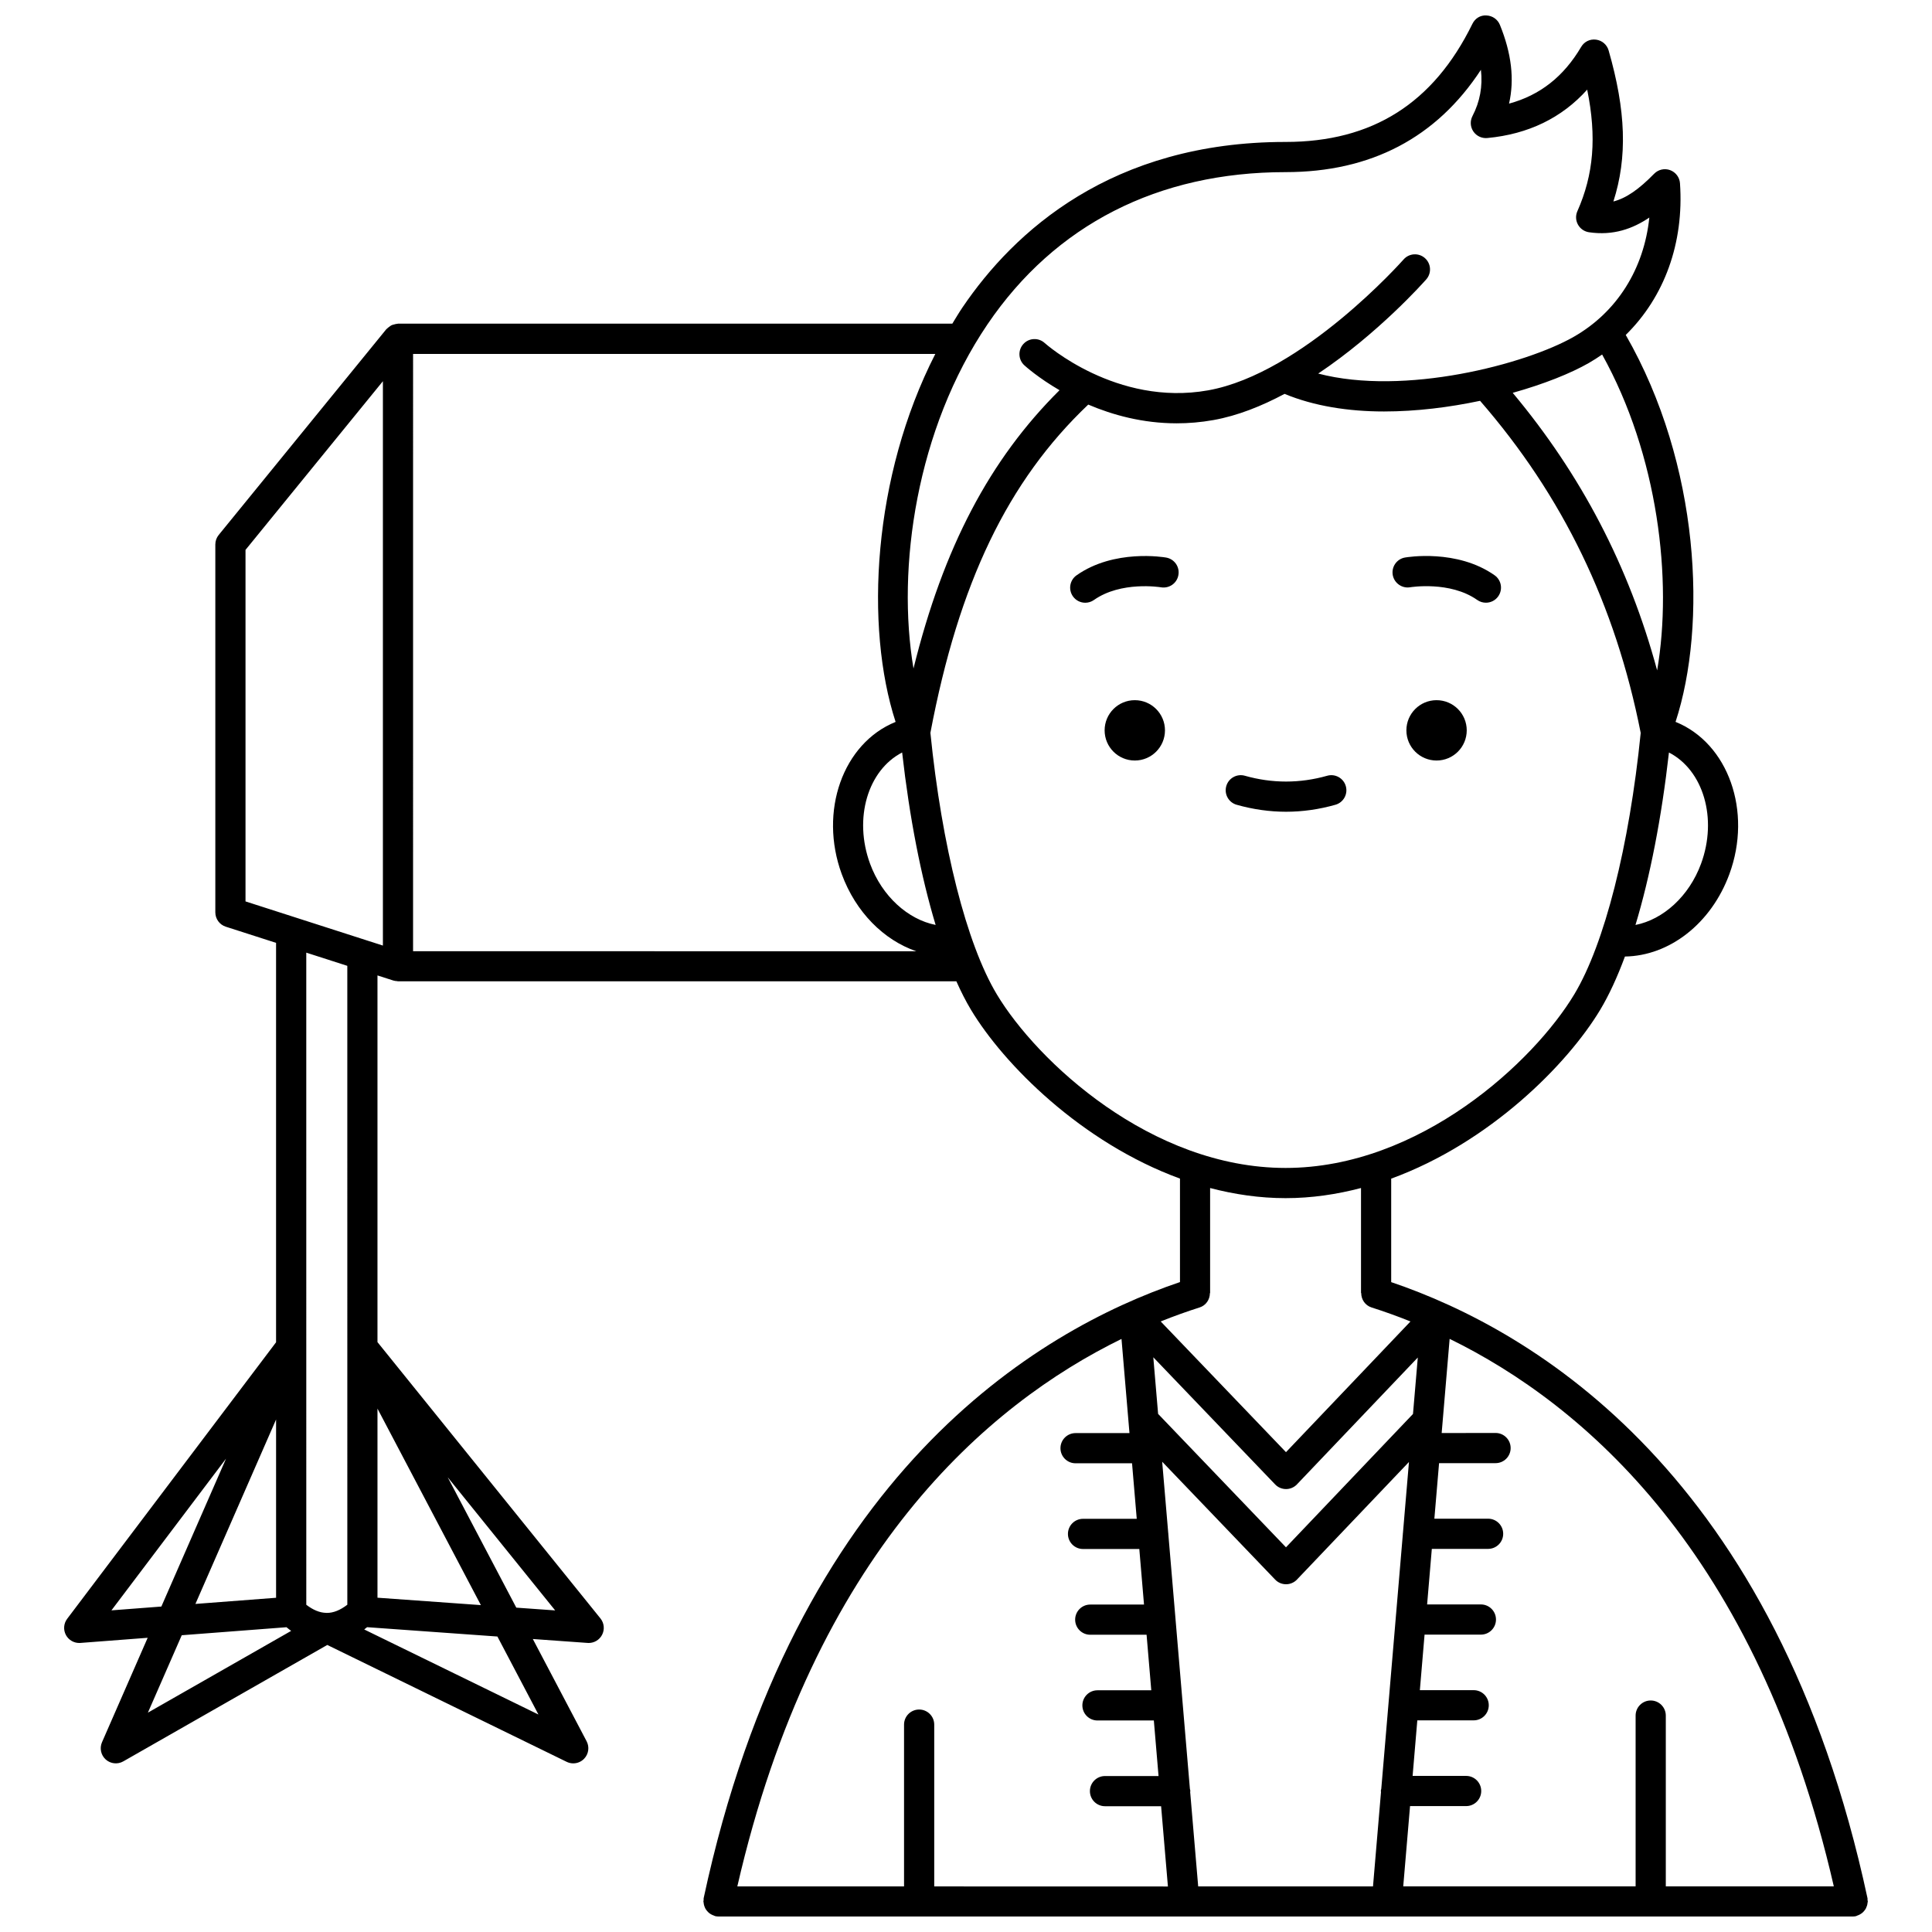 <?xml version="1.0" encoding="UTF-8"?>
<!-- Uploaded to: SVG Repo, www.svgrepo.com, Generator: SVG Repo Mixer Tools -->
<svg width="800px" height="800px" version="1.1" viewBox="144 144 512 512" xmlns="http://www.w3.org/2000/svg">
 <defs>
  <clipPath id="a">
   <path d="m161 148.09h478v503.81h-478z"/>
  </clipPath>
 </defs>
 <path d="m517.71 299.63c0.105-0.016 10.547-1.723 17.77 3.363 0.703 0.496 1.504 0.73 2.301 0.73 1.254 0 2.496-0.586 3.269-1.695 1.273-1.809 0.84-4.301-0.965-5.574-9.977-7.023-23.195-4.801-23.754-4.703-2.172 0.383-3.613 2.445-3.242 4.621 0.387 2.176 2.481 3.633 4.621 3.258z"/>
 <path d="m453.05 291.76c-0.562-0.098-13.777-2.324-23.75 4.703-1.805 1.273-2.238 3.766-0.965 5.574 0.777 1.105 2.016 1.695 3.269 1.695 0.797 0 1.598-0.234 2.301-0.73 7.168-5.055 17.516-3.402 17.762-3.363 2.199 0.371 4.246-1.074 4.621-3.246 0.395-2.176-1.062-4.25-3.238-4.633z"/>
 <path d="m532.7 337.55c0 4.418-3.578 7.996-7.996 7.996s-7.996-3.578-7.996-7.996c0-4.418 3.578-7.996 7.996-7.996s7.996 3.578 7.996 7.996"/>
 <path d="m452.73 337.55c0 4.418-3.578 7.996-7.996 7.996s-7.996-3.578-7.996-7.996c0-4.418 3.578-7.996 7.996-7.996s7.996 3.578 7.996 7.996"/>
 <path d="m497.9 357.27c2.125-0.602 3.359-2.812 2.754-4.934-0.598-2.129-2.832-3.356-4.934-2.754-7.25 2.051-14.566 2.051-21.812 0-2.113-0.605-4.34 0.629-4.934 2.754-0.602 2.125 0.633 4.336 2.754 4.934 4.336 1.227 8.738 1.852 13.082 1.852 4.348 0 8.754-0.621 13.09-1.852z"/>
 <g clip-path="url(#a)">
  <path d="m638.75 649.1c0.094-0.285 0.148-0.559 0.172-0.863 0.012-0.117 0.066-0.215 0.066-0.332 0-0.137-0.062-0.246-0.074-0.375-0.016-0.156 0.027-0.305-0.004-0.465-24.07-112.27-88.211-150.41-126.23-163.29v-27.422c26.137-9.543 46.742-30.324 55.406-44.77 2.328-3.883 4.516-8.637 6.539-14.094 11.781-0.168 22.859-8.73 27.68-21.844 6.113-16.625-0.289-34.68-14.266-40.34 8.395-25.664 6.535-68.152-13.199-102.54 10.203-10.023 15.473-24.324 14.371-40.199-0.109-1.57-1.133-2.93-2.606-3.477-1.484-0.547-3.141-0.168-4.242 0.957-4.062 4.156-7.414 6.484-10.801 7.352 3.766-11.734 3.324-24.09-1.262-40.031-0.441-1.535-1.75-2.66-3.34-2.859-1.648-0.215-3.144 0.562-3.945 1.938-4.617 7.84-10.906 12.797-19.102 15.016 1.465-6.418 0.656-13.312-2.426-20.875-0.59-1.461-1.992-2.43-3.566-2.488-1.656-0.113-3.035 0.82-3.727 2.238-10.32 21.047-26.508 31.281-49.5 31.281h-0.004c-46.16-0.004-72.008 23.801-85.566 43.773-0.969 1.426-1.848 2.914-2.75 4.387h-146.9c-0.062 0-0.121 0.035-0.184 0.035-0.301 0.012-0.574 0.098-0.863 0.176-0.219 0.059-0.445 0.102-0.645 0.195-0.23 0.109-0.43 0.277-0.637 0.43-0.215 0.16-0.43 0.301-0.609 0.5-0.047 0.051-0.117 0.074-0.16 0.133l-44.414 54.52c-0.582 0.711-0.898 1.602-0.898 2.523v97.492c0 1.738 1.121 3.273 2.773 3.805l13.324 4.281v105.85l-55.355 73.281c-0.949 1.25-1.074 2.945-0.32 4.328 0.707 1.289 2.059 2.082 3.512 2.082 0.102 0 0.203-0.004 0.305-0.012l17.832-1.363-12.102 27.676c-0.691 1.578-0.293 3.418 0.988 4.578 1.281 1.148 3.152 1.355 4.656 0.496l54.059-30.852 63.434 30.973c0.559 0.273 1.156 0.406 1.75 0.406 1.059 0 2.094-0.414 2.871-1.215 1.203-1.242 1.473-3.113 0.668-4.644l-14.254-27.094 14.52 1.039c0.094 0.008 0.191 0.012 0.285 0.012 1.48 0 2.852-0.82 3.543-2.148 0.738-1.41 0.57-3.121-0.43-4.363l-59.086-73.219v-97.176l4.219 1.355c0.316 0.105 0.637 0.129 0.953 0.152 0.094 0.008 0.176 0.055 0.27 0.055h147.97c1.234 2.754 2.519 5.289 3.852 7.508 8.668 14.445 29.27 35.227 55.406 44.77v27.422c-38.02 12.879-102.16 51.02-126.23 163.28-0.039 0.18 0.008 0.348-0.008 0.527-0.008 0.109-0.062 0.203-0.062 0.316 0 0.102 0.047 0.18 0.055 0.281 0.023 0.34 0.09 0.652 0.195 0.969 0.062 0.188 0.129 0.363 0.215 0.539 0.141 0.273 0.305 0.512 0.504 0.746 0.141 0.168 0.281 0.32 0.445 0.465 0.207 0.18 0.434 0.324 0.68 0.461 0.227 0.125 0.453 0.223 0.703 0.305 0.121 0.039 0.215 0.121 0.344 0.148 0.285 0.062 0.559 0.09 0.836 0.09 0.008 0 0.016 0.004 0.023 0.004h300.59 0.004c0.277 0 0.559-0.027 0.844-0.09 0.129-0.027 0.223-0.113 0.348-0.152 0.258-0.078 0.484-0.184 0.711-0.312 0.234-0.133 0.453-0.27 0.652-0.441 0.18-0.156 0.336-0.32 0.484-0.504 0.176-0.215 0.332-0.434 0.461-0.68 0.098-0.207 0.176-0.41 0.246-0.629zm-8.773-5.195h-44.523v-45.258c0-2.211-1.789-4-4-4-2.211 0-4 1.789-4 4v45.258h-61.582l1.805-21.27h14.863c2.211 0 4-1.789 4-4 0-2.211-1.789-4-4-4h-14.184l1.246-14.723h14.938c2.211 0 4-1.789 4-4 0-2.211-1.789-4-4-4h-14.262l1.246-14.719h14.926c2.211 0 4-1.789 4-4 0-2.211-1.789-4-4-4h-14.25l1.246-14.723h14.914c2.211 0 4-1.789 4-4 0-2.211-1.789-4-4-4h-14.238l1.246-14.719h14.969c2.211 0 4-1.789 4-4 0-2.211-1.789-4-4-4l-14.281 0.02 2.113-24.957c35.402 17.328 81.484 56.57 101.81 145.09zm-111.52-125.19-33.66 35.34-33.887-35.359-1.273-15 32.285 33.688c0.75 0.789 1.797 1.234 2.887 1.234h0.008c1.086 0 2.137-0.449 2.887-1.242l32.027-33.621zm-59.051 100.16c0.004-0.078 0.047-0.152 0.047-0.234 0-0.203-0.09-0.379-0.117-0.574l-3.801-44.848c0-0.004 0.004-0.008 0.004-0.012 0-0.008-0.004-0.016-0.004-0.023l-1.918-22.637c0-0.02 0.012-0.035 0.012-0.055 0-0.047-0.023-0.09-0.027-0.137l-1.613-18.984 29.938 31.238c0.75 0.789 1.797 1.234 2.887 1.234h0.008c1.086 0 2.137-0.449 2.887-1.242l29.68-31.16-1.602 18.902c-0.004 0.051-0.031 0.102-0.031 0.152 0 0.02 0.012 0.039 0.012 0.062l-1.914 22.609c0 0.016-0.008 0.027-0.008 0.043 0 0.008 0.004 0.012 0.004 0.02l-3.797 44.809c-0.031 0.203-0.121 0.387-0.121 0.605 0 0.09 0.043 0.16 0.047 0.246l-2.121 25.023-46.328 0.004zm135.39-245.98c-3.188 8.66-10.047 14.785-17.379 16.23 3.856-12.75 6.914-28.359 8.871-45.703 9.078 4.664 12.938 17.43 8.508 29.473zm-11.637-51.238c-7.496-27.695-20.176-51.887-38.273-73.551 8.27-2.316 15.371-5.16 20.164-7.906 1.223-0.699 2.391-1.461 3.531-2.246 14.848 26.699 18.699 59.746 14.578 83.703zm-98.465-132.04h0.004c22.602-0.004 39.977-9.117 51.762-27.117 0.492 4.418-0.258 8.434-2.242 12.262-0.676 1.301-0.582 2.863 0.234 4.074 0.82 1.211 2.231 1.875 3.691 1.746 10.875-1.023 19.75-5.328 26.48-12.828 2.559 12.586 1.699 22.539-2.602 32.215-0.508 1.145-0.453 2.453 0.152 3.551 0.602 1.094 1.68 1.844 2.914 2.027 6.445 0.953 11.629-0.93 16-3.891-1.402 13.57-8.539 25.035-20.012 31.594-12.762 7.297-44.91 15.738-67.738 9.75 15.918-10.652 27.887-24.113 28.641-24.969 1.457-1.66 1.289-4.188-0.371-5.641-1.652-1.453-4.18-1.293-5.641 0.367-0.262 0.301-26.797 30.227-51.805 34.688-24.328 4.348-43.082-12.344-43.309-12.543-1.625-1.484-4.16-1.375-5.641 0.258-1.492 1.629-1.379 4.16 0.25 5.648 0.34 0.312 3.695 3.324 9.324 6.602-18.504 18.363-30.785 41.711-38.699 73.746-4.523-26.617 0.777-63.453 19.645-91.258 17.895-26.355 45.195-40.281 78.961-40.281zm-92.742 199.5c-7.32-1.449-14.195-7.57-17.379-16.227-4.422-12.039-0.562-24.797 8.504-29.473 1.961 17.34 5.019 32.949 8.875 45.699zm-182.89-99.387 36.41-44.703v149.56l-36.41-11.703zm-13.273 279.33 21.375-48.879v47.246zm-22.258 1.703 30.367-40.199-17.137 39.188zm18.633 6.594 27.758-2.125c0.41 0.324 0.82 0.688 1.234 0.973l-37.965 21.668zm51.871-60.059 27.402 52.074-27.402-1.961zm42.656 81.07-46.172-22.543c0.258-0.184 0.508-0.398 0.766-0.602l34.531 2.473zm-5.867-28.324-18.18-34.555 28.48 35.289zm-44.785-0.77c-1.887 1.438-3.656 2.164-5.418 2.168-0.055 0-0.109-0.016-0.164-0.012-1.723-0.035-3.449-0.742-5.289-2.148l-0.004-172.82 10.875 3.496 0.004 169.32zm17.43-331.48h138.4c-16.621 32.516-18.727 72.312-10.527 97.52-13.973 5.66-20.379 23.715-14.27 40.34 3.715 10.105 11.148 17.484 19.746 20.438l-133.35-0.004zm154.68 169.69c-7.992-13.324-14.551-39.188-17.586-69.27 7.535-39.766 20.508-66.742 41.832-86.992 6.441 2.746 14.41 4.965 23.449 4.965 3.121 0 6.379-0.266 9.73-0.863 6.41-1.145 12.785-3.707 18.844-6.941 7.852 3.258 16.973 4.664 26.371 4.664 8.586 0 17.336-1.109 25.445-2.824 21.879 25.156 35.848 53.965 42.57 88.016-3.031 30.059-9.586 55.91-17.582 69.238-10.68 17.801-40.902 46.043-76.543 46.043-35.629-0.004-65.852-28.234-76.531-46.035zm76.539 54.039c6.887 0 13.57-0.996 19.992-2.684v27.84h0.055c0 1.695 1.031 3.269 2.731 3.809 3.231 1.027 6.695 2.258 10.324 3.715l-32.992 34.637-33.203-34.641c3.625-1.457 7.082-2.684 10.309-3.707 1.699-0.539 2.731-2.113 2.731-3.809h0.055v-27.84c6.434 1.68 13.113 2.68 20 2.68zm-43.48 37.309 2.113 24.957h-14.289c-2.211 0-4 1.789-4 4 0 2.211 1.789 4 4 4h14.969l1.246 14.719-14.234-0.004c-2.211 0-4 1.789-4 4 0 2.211 1.789 4 4 4h14.914l1.246 14.723h-14.25c-2.211 0-4 1.789-4 4 0 2.211 1.789 4 4 4h14.93l1.246 14.719h-14.262c-2.211 0-4 1.789-4 4 0 2.211 1.789 4 4 4h14.941l1.246 14.723h-14.188c-2.211 0-4 1.789-4 4s1.789 4 4 4h14.867l1.805 21.27-61.93-0.016v-42.879c0-2.211-1.789-4-4-4-2.211 0-4 1.789-4 4v42.879h-44.184c20.324-88.523 66.41-127.77 101.81-145.09z"/>
 </g>
</svg>